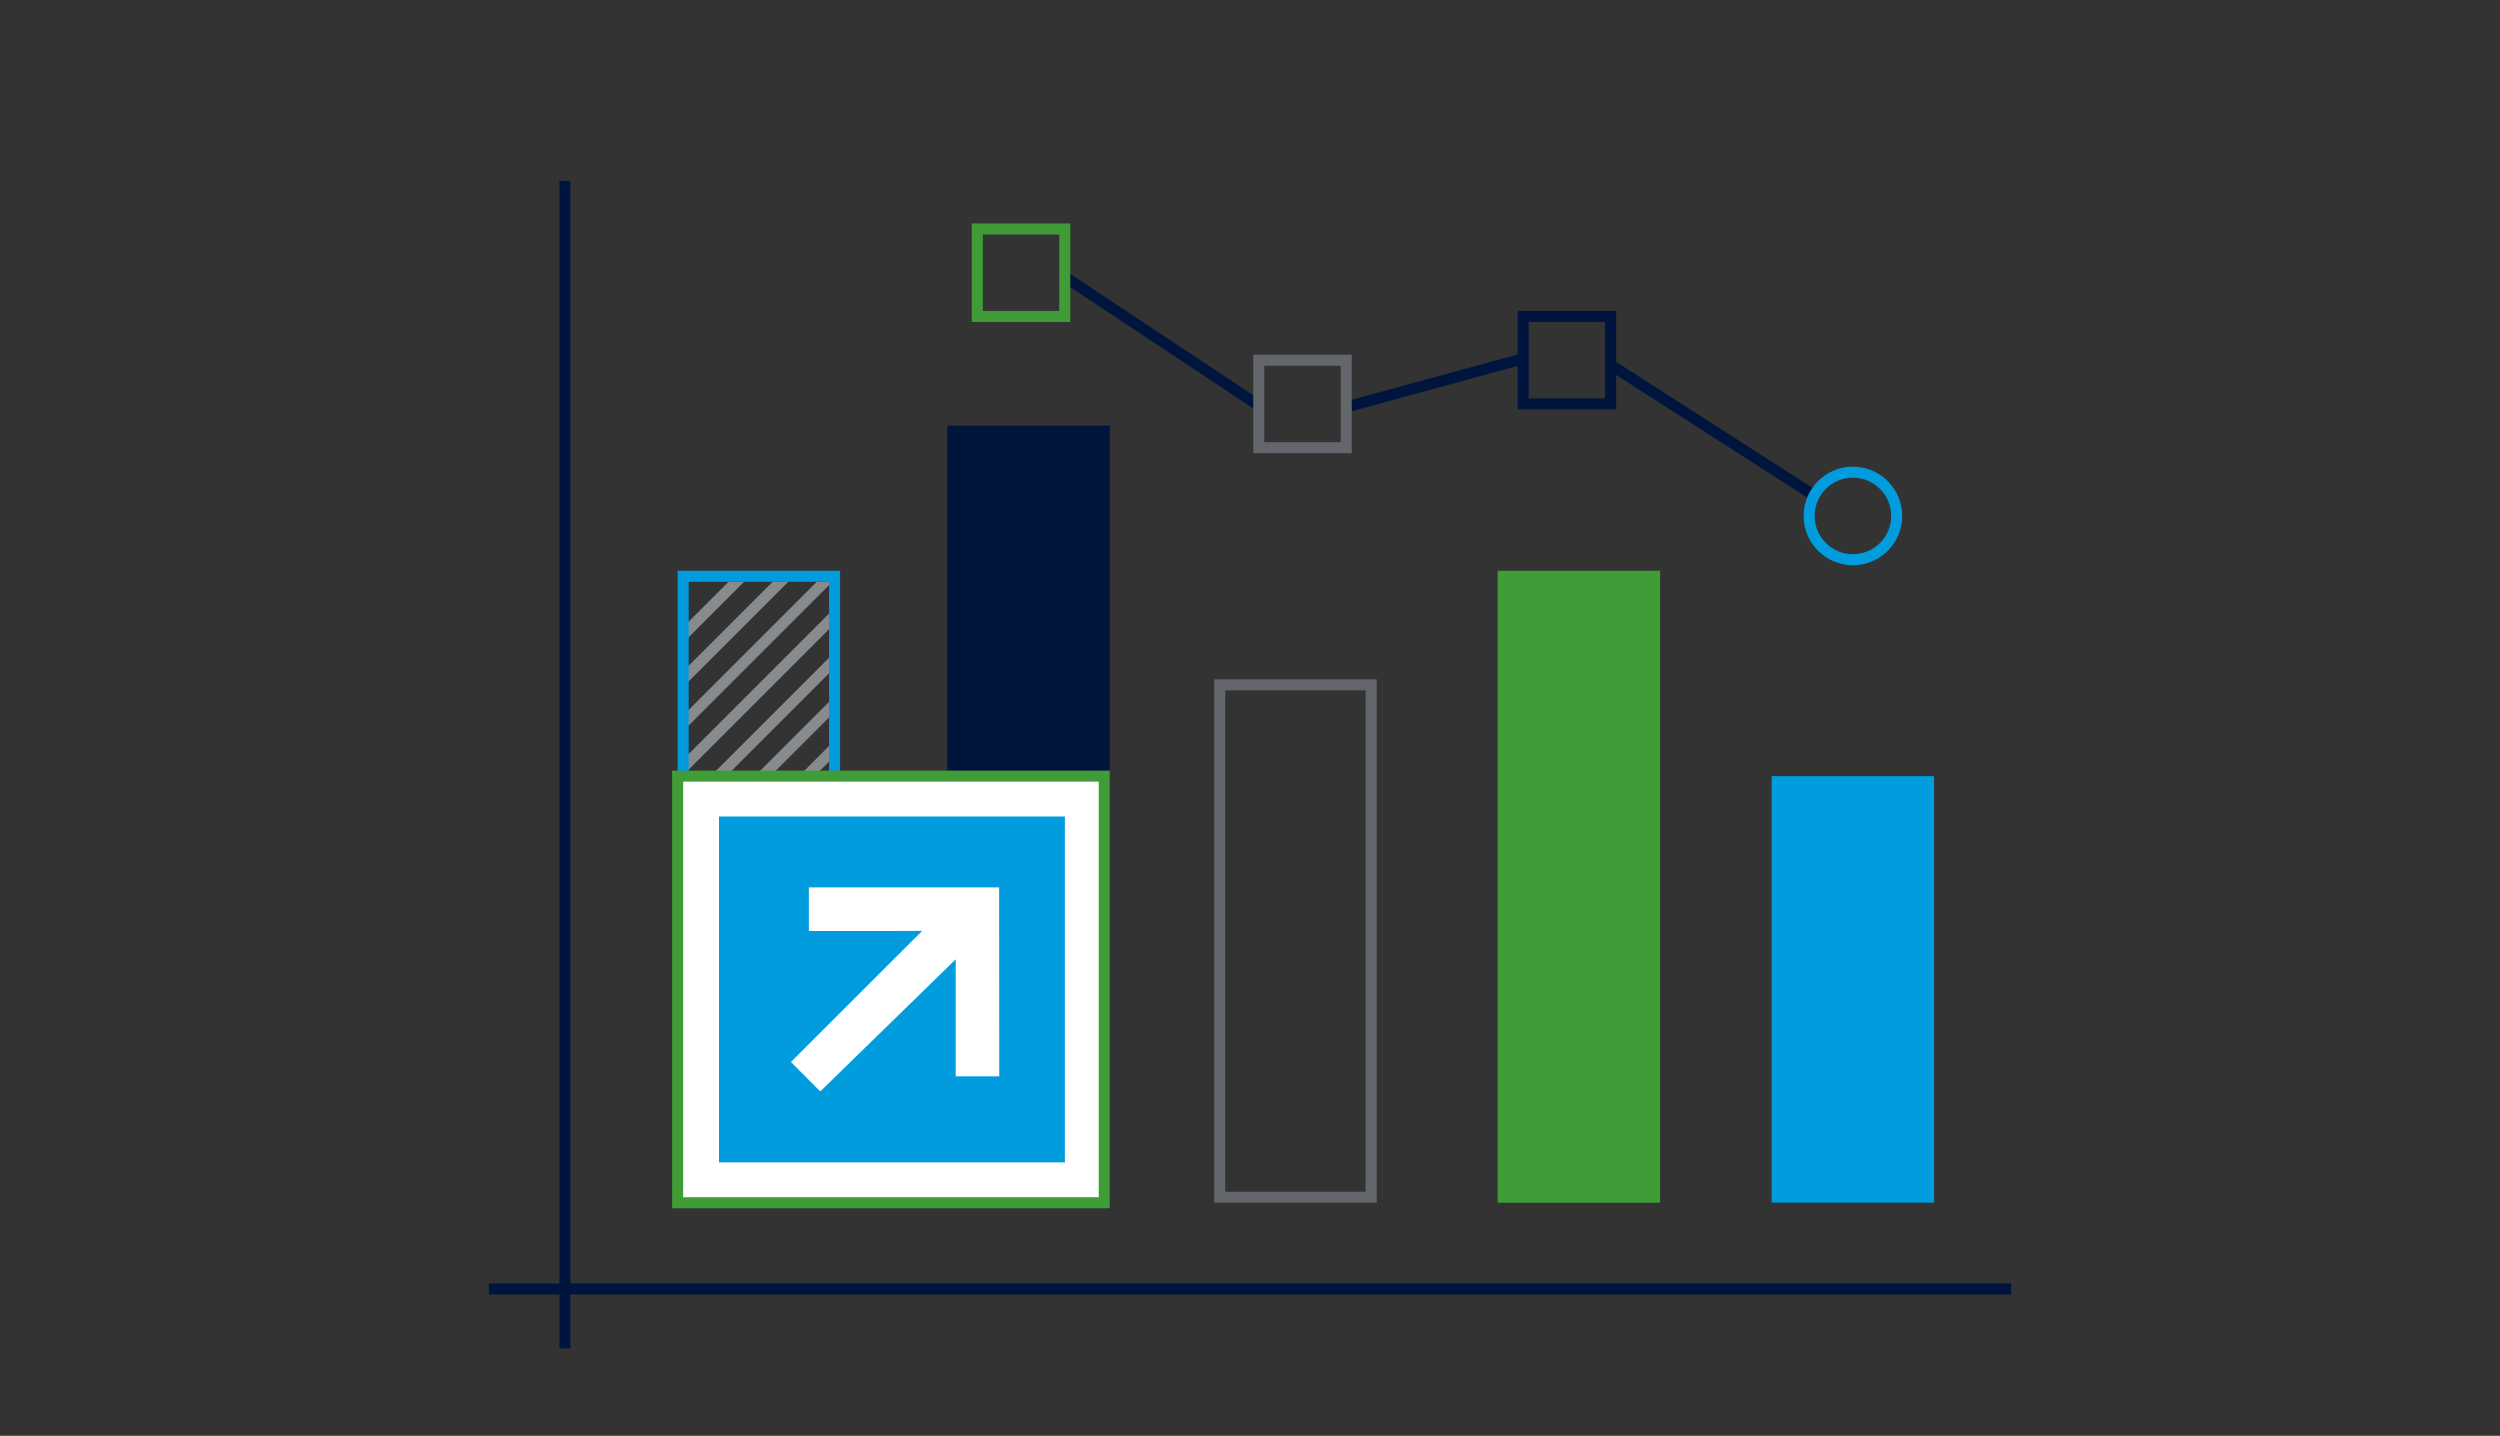 <?xml version="1.0" encoding="utf-8"?>
<!-- Generator: Adobe Illustrator 27.7.0, SVG Export Plug-In . SVG Version: 6.00 Build 0)  -->
<svg version="1.1" id="Layer_1" xmlns="http://www.w3.org/2000/svg" xmlns:xlink="http://www.w3.org/1999/xlink" x="0px" y="0px"
	 viewBox="0 0 226.67 130.18" style="enable-background:new 0 0 226.67 130.18;" xml:space="preserve">
<rect x="0" y="0" width="226.67" height="130.18" fill="#333333" stroke="none"/>
<style type="text/css">
	.st0{clip-path:url(#SVGID_00000176762391541299670760000001916118908412546226_);}
	.st1{fill:none;stroke:#888B8D;stroke-miterlimit:10;}
	.st2{fill:none;stroke:#00153D;stroke-miterlimit:10;}
	.st3{fill:#009CDE;stroke:#009CDE;stroke-miterlimit:10;}
	.st4{fill:#3F9C36;stroke:#3F9C36;stroke-miterlimit:10;}
	.st5{fill:none;stroke:#63666A;stroke-miterlimit:10;}
	.st6{fill:#00153D;stroke:#00153D;stroke-miterlimit:10;}
	.st7{fill:none;stroke:#009CDE;stroke-miterlimit:10;}
	.st8{fill:#FFFFFF;stroke:#3F9C36;stroke-miterlimit:10;}
	.st9{fill:#009CDE;}
	.st10{fill:#FFFFFF;}
	.st11{fill:none;stroke:#3F9C36;stroke-miterlimit:10;}
</style>
<g>
	<defs>
		<rect id="SVGID_1_" x="61.94" y="52.75" width="13.73" height="56.3"/>
	</defs>
	<clipPath id="SVGID_00000014622845970653760510000002351135147810775204_">
		<use xlink:href="#SVGID_1_"  style="overflow:visible;"/>
	</clipPath>
	<g style="clip-path:url(#SVGID_00000014622845970653760510000002351135147810775204_);">
		<line class="st1" x1="47.17" y1="72.34" x2="69.63" y2="49.88"/>
		<line class="st1" x1="51.17" y1="72.34" x2="73.63" y2="49.88"/>
		<line class="st1" x1="55.17" y1="72.34" x2="77.63" y2="49.88"/>
		<line class="st1" x1="59.17" y1="72.34" x2="81.63" y2="49.88"/>
		<line class="st1" x1="63.17" y1="72.34" x2="85.63" y2="49.88"/>
		<line class="st1" x1="67.17" y1="72.34" x2="89.63" y2="49.88"/>
		<line class="st1" x1="71.17" y1="72.34" x2="93.63" y2="49.88"/>
	</g>
</g>
<path class="st2" d="M146.03,33.08l18.4,11.81 M96.81,25.28l17.46,11.58 M122.24,36.85l15.86-4.33"/>
<rect x="161.13" y="70.87" class="st3" width="13.73" height="37.67"/>
<rect x="136.29" y="52.25" class="st4" width="13.73" height="56.3"/>
<rect x="110.59" y="62.09" class="st5" width="13.73" height="46.46"/>
<rect x="86.39" y="39.09" class="st6" width="13.73" height="69.46"/>
<rect x="61.94" y="52.25" class="st7" width="13.73" height="56.3"/>
<g id="XMLID_00000093899453603788568000000016981135629815293370_">
	<g id="XMLID_00000134248570933792676400000000290671853405146552_">
		
			<rect id="XMLID_00000166659000508972506810000007260758230248928152_" x="61.44" y="70.37" class="st8" width="38.68" height="38.68"/>
	</g>
	<g id="XMLID_00000164471791318628900940000013354095554813357730_">
		
			<rect id="XMLID_00000165233920583299985800000005410575285795046806_" x="65.19" y="74.03" class="st9" width="31.36" height="31.36"/>
	</g>
</g>
<polygon class="st10" points="86.65,86.98 86.65,97.59 90.6,97.59 90.59,80.46 73.34,80.46 73.34,84.41 81.01,84.41 83.61,84.4 
	71.71,96.29 74.37,98.96 "/>
<line class="st2" x1="182.35" y1="116.87" x2="44.32" y2="116.87"/>
<line class="st2" x1="51.22" y1="122.26" x2="51.22" y2="16.4"/>
<rect x="88.61" y="20.76" class="st11" width="7.93" height="7.93"/>
<rect x="138.1" y="28.69" class="st2" width="7.93" height="7.93"/>
<path class="st7" d="M168,50.75L168,50.75c-2.19,0-3.97-1.78-3.97-3.97v0c0-2.19,1.78-3.97,3.97-3.97l0,0
	c2.19,0,3.97,1.78,3.97,3.97v0C171.97,48.97,170.19,50.75,168,50.75z"/>
<rect x="114.13" y="32.66" class="st5" width="7.93" height="7.93"/>
</svg>
